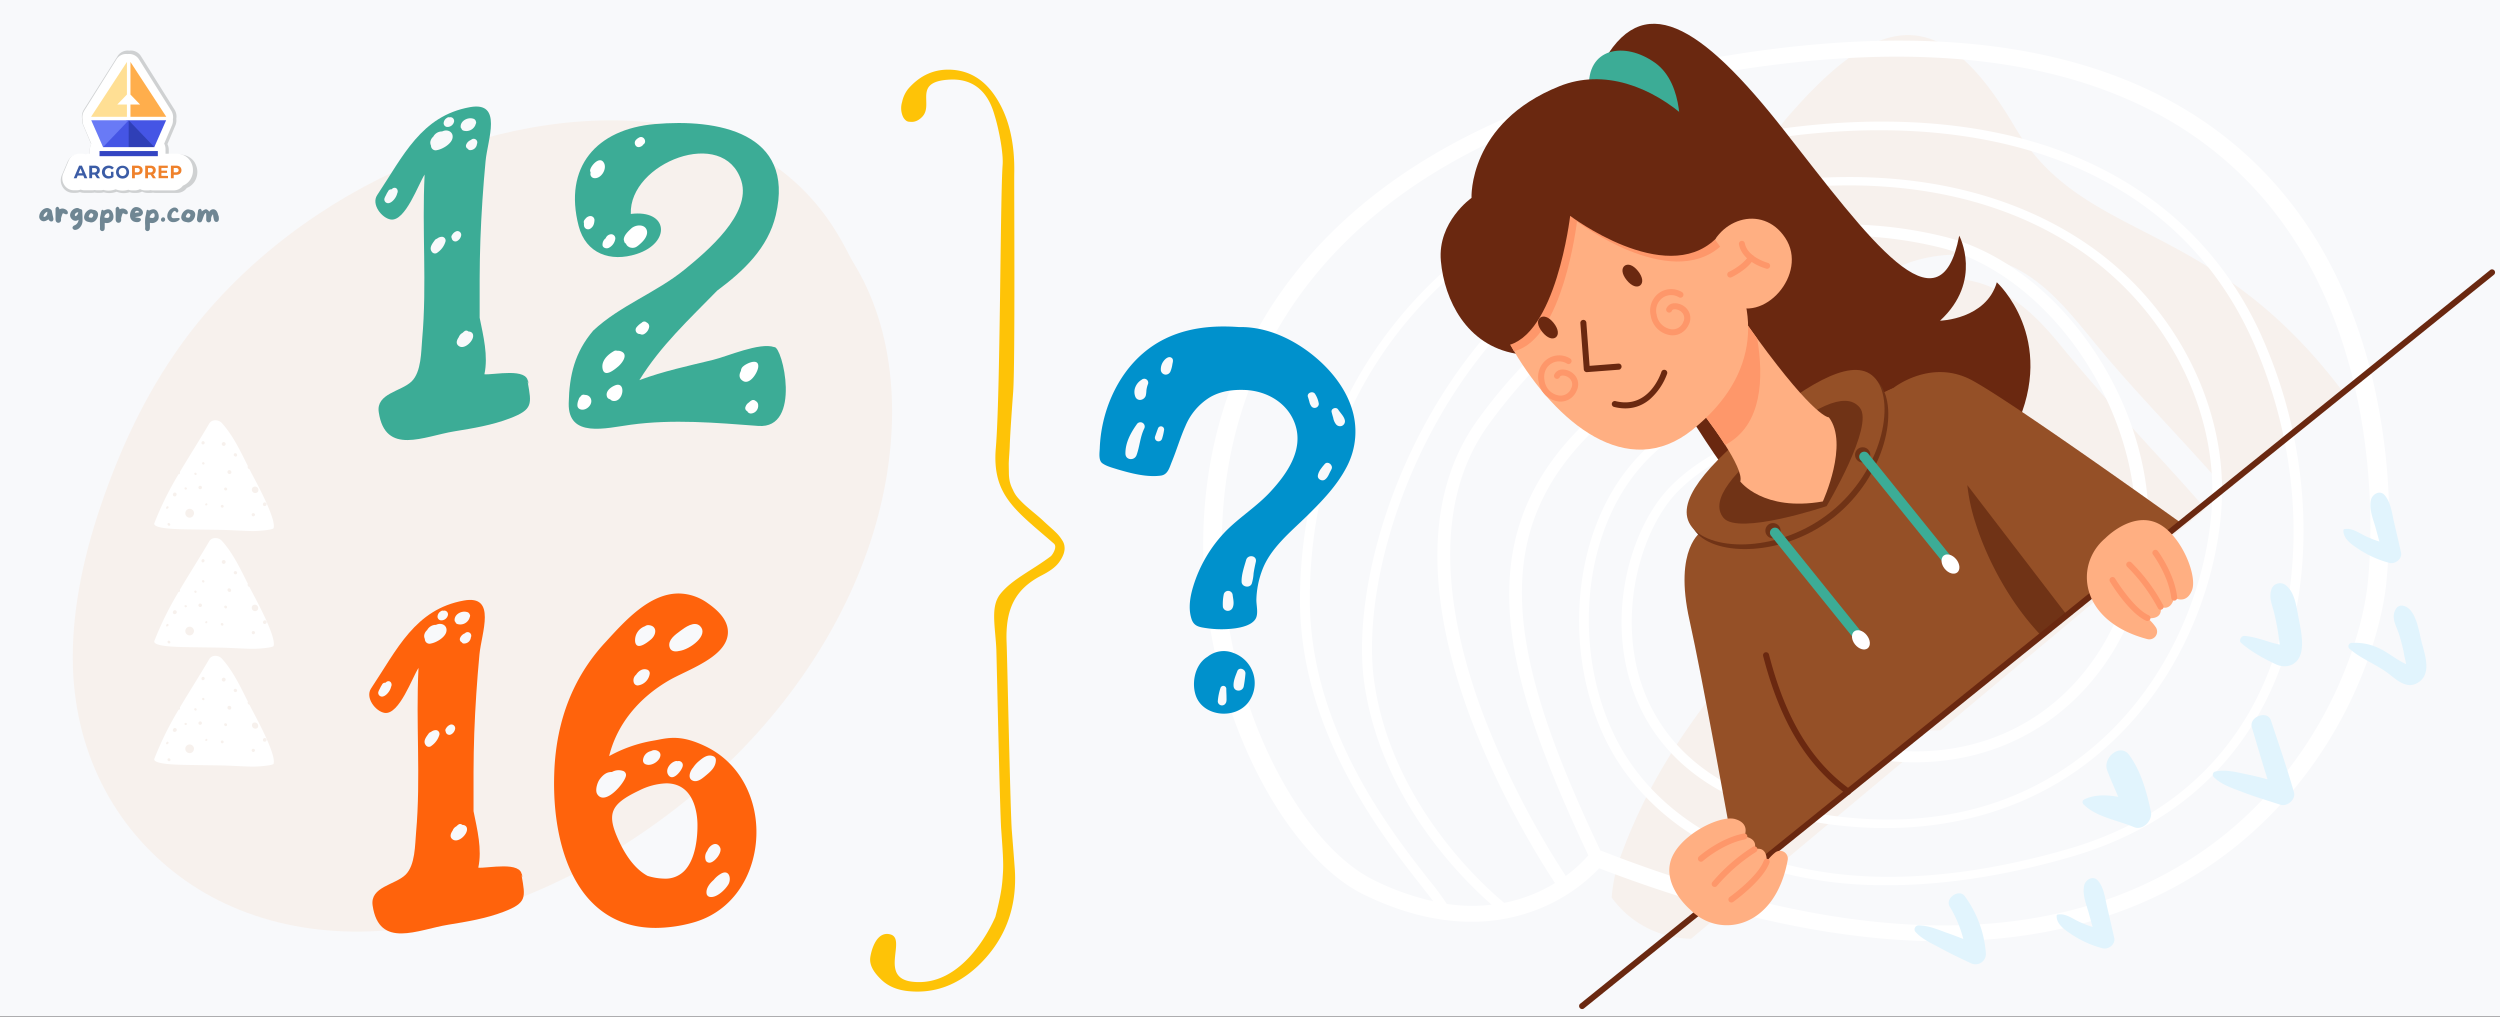 <svg xmlns="http://www.w3.org/2000/svg" viewBox="0 0 1106 450"><rect x="0" y="0" width="1106" height="450" fill="#333333" stroke="none"/><defs><style>.cls-1{fill:#f8f9fb;}.cls-2{fill:#6f8693;}.cls-3{fill:#cfd1d2;}.cls-4{fill:#fff;}.cls-5{fill:#3b5ca6;}.cls-6{fill:#ef812b;}.cls-7{fill:#4555e5;}.cls-10,.cls-11,.cls-12,.cls-7,.cls-9{fill-rule:evenodd;}.cls-8{fill:#3445c3;}.cls-9{fill:#ffae4c;}.cls-10{fill:#ffdf94;}.cls-11{fill:#697af6;}.cls-12{fill:#2f3fb7;}.cls-13{fill:#f7f1ed;}.cls-14{fill:#e1f4fd;}.cls-15{fill:#6a2810;}.cls-16{fill:#3cac96;}.cls-17{fill:#955027;}.cls-18{fill:#703316;}.cls-19{fill:#ffaf82;}.cls-20{fill:#fe976a;}.cls-21{fill:#fec307;}.cls-22{fill:#0091cc;}.cls-23{fill:#ff630c;}</style></defs><g id="Серый_фон"><rect class="cls-1" width="1106" height="449.75"/><path class="cls-2" d="M23.56,96.38c.18.82,0,1.33-.48,1.54a1.09,1.09,0,0,1-.53.06,1.14,1.14,0,0,1-.52-.23,2,2,0,0,1-.47-.51l-.14-.2a3.5,3.5,0,0,1-.38.26l-.33.17a3.54,3.54,0,0,1-.43.22,2.47,2.47,0,0,1-.36.11,2,2,0,0,1-1.87-.39,2,2,0,0,1-.68-1.8,3.89,3.89,0,0,1,1-2.28,3.53,3.53,0,0,1,2.1-1.26,1.91,1.91,0,0,1,1.09.1,4.74,4.74,0,0,1,1.09.65,1.59,1.59,0,0,1,.34.83q.11.45.27,1.35C23.41,95.61,23.5,96.07,23.56,96.38Zm-3.76-.47a1.61,1.61,0,0,0,.91-.87,2.22,2.22,0,0,0,.19-1.38,2.9,2.9,0,0,0-1.62,1.82.9.9,0,0,0,0,.25q0,.17.06.18A.53.53,0,0,0,19.8,95.91Z"/><path class="cls-2" d="M30,93.82a1.14,1.14,0,0,1,0,.42.7.7,0,0,1-.15.37.52.52,0,0,1-.32.17,1.29,1.29,0,0,1-.44,0,2.52,2.52,0,0,1-.76-.3.66.66,0,0,0-.46-.07.41.41,0,0,0-.27.31A13.94,13.94,0,0,0,27,96.6,1.44,1.44,0,0,0,27,97a3.2,3.2,0,0,1,0,.45,1.14,1.14,0,0,1-.36.78,1.13,1.13,0,0,1-.76.33,1.11,1.11,0,0,1-.79-.24,1.25,1.25,0,0,1-.45-.73,1.91,1.91,0,0,1-.07-.48c0-1.62,0-3.17,0-4.64a.88.88,0,0,1,.1-.47c.27-.33.48-.5.63-.52a.94.94,0,0,1,.71.39.88.88,0,0,1,.12.19l.11.29a1.73,1.73,0,0,1,.08.26,2.52,2.52,0,0,1,2.48-.05A2,2,0,0,1,30,93.82Z"/><path class="cls-2" d="M36.39,93.42c.11,2,.15,3.44.12,4.4a4.36,4.36,0,0,1-1.14,2.79,2.91,2.91,0,0,1-1.93,1.08,1.18,1.18,0,0,1-1.23-.51.79.79,0,0,1,0-.87,1.39,1.39,0,0,1,.84-.64,2.93,2.93,0,0,0,1.7-2.43.7.7,0,0,0-.16.06A2.09,2.09,0,0,1,32,97.14a2.5,2.5,0,0,1-.88-1.23,2.38,2.38,0,0,1,0-1.47,3.41,3.41,0,0,1,2.5-2.35,1.79,1.79,0,0,1,1.53.25,1,1,0,0,0,.37.15,1.38,1.38,0,0,1,.68.29A.92.92,0,0,1,36.39,93.42Zm-2.77,2.14a2.26,2.26,0,0,0,1-1.61,1.2,1.2,0,0,0-1,.31,1.05,1.05,0,0,0-.51.91.51.51,0,0,0,.2.37A.27.27,0,0,0,33.62,95.56Z"/><path class="cls-2" d="M41.59,92.87a2.07,2.07,0,0,1,1.39.79,2,2,0,0,1,.38,1.54,4,4,0,0,1-1.16,2.4,2.75,2.75,0,0,1-2,.8l-.51-.11-.6-.12a5.07,5.07,0,0,1-.5-.14,2,2,0,0,1-1.12-.87,2.17,2.17,0,0,1-.24-1.4,3.92,3.92,0,0,1,2-2.86,1.87,1.87,0,0,1,1.5-.2A7,7,0,0,0,41.59,92.87Zm-.38,2.51a.58.58,0,0,0-.23-.74,2.71,2.71,0,0,0-.57-.33.39.39,0,0,0-.33.06,2.23,2.23,0,0,0-.41.5l-.13.2q-.37.66-.24.93t.9.3a.92.92,0,0,0,.34,0,.77.77,0,0,0,.27-.16.89.89,0,0,0,.21-.28A3.39,3.39,0,0,0,41.21,95.38Z"/><path class="cls-2" d="M49.77,94a4.19,4.19,0,0,1,.39,2.42A2.5,2.5,0,0,1,49,98.16a3,3,0,0,1-2.19.48l-.13,0-.17,0-.18,0v2.06a3.45,3.45,0,0,1-.1.82,1,1,0,0,1-.42.55,1,1,0,0,1-1.26-.11,1.12,1.12,0,0,1-.34-.61.34.34,0,0,1,0-.09,14.44,14.44,0,0,0,0-2q0-.86,0-2a8.55,8.55,0,0,1,.28-2c0-.15.07-.31.1-.5s.06-.34.09-.49,0-.31.07-.5.07-.35.1-.5.18-.4.35-.44a.56.56,0,0,1,.55.21l.12.12.39-.16.46-.19a1.9,1.9,0,0,1,.39-.11,2.2,2.2,0,0,1,1.57.07A2.42,2.42,0,0,1,49.77,94ZM47,96.39a1.28,1.28,0,0,0,1.19-.31,1.75,1.75,0,0,0,.1-1.34c-.08-.38-.32-.51-.72-.4a1.85,1.85,0,0,0-1.13,1c-.23.41-.31.69-.24.82S46.54,96.37,47,96.39Z"/><path class="cls-2" d="M56.53,93.82a1.14,1.14,0,0,1,0,.42.63.63,0,0,1-.15.37.52.52,0,0,1-.31.17,1.38,1.38,0,0,1-.45,0,2.63,2.63,0,0,1-.76-.3.66.66,0,0,0-.46-.07.41.41,0,0,0-.27.31,12.55,12.55,0,0,0-.53,1.84,1.11,1.11,0,0,0,0,.44,3.2,3.2,0,0,1,0,.45,1.16,1.16,0,0,1-1.11,1.11,1.12,1.12,0,0,1-.8-.24,1.31,1.31,0,0,1-.45-.73,1.91,1.91,0,0,1-.07-.48c0-1.62,0-3.17,0-4.64a.78.78,0,0,1,.11-.47c.26-.33.47-.5.62-.52a.92.92,0,0,1,.71.39.62.62,0,0,1,.12.19,3,3,0,0,1,.11.29l.09.26a2.5,2.5,0,0,1,2.47-.05A2,2,0,0,1,56.53,93.82Z"/><path class="cls-2" d="M62.65,92.69a2,2,0,0,1,.5.82,1.62,1.62,0,0,1,.05.84,1.51,1.51,0,0,1-.39.75,1.9,1.9,0,0,1-.8.51,6.11,6.11,0,0,1-.68.18c-.25,0-.53.1-.86.14l-.76.13.69.19.6.09a6.46,6.46,0,0,1,.75.14.8.8,0,0,1,.57.53.74.74,0,0,1-.25.72,1.51,1.51,0,0,1-1,.52,3.87,3.87,0,0,1-1.58-.14,2.63,2.63,0,0,1-1.15-.68,2.72,2.72,0,0,1-.66-1.08A3.35,3.35,0,0,1,57.54,95a4.73,4.73,0,0,1,.7-2.21,2.55,2.55,0,0,1,1.12-1,2.37,2.37,0,0,1,1.45-.14A3.21,3.21,0,0,1,62.65,92.69Zm-1.14,1.25.14-.07a1.37,1.37,0,0,0-.62-.5.94.94,0,0,0-1.36.76Z"/><path class="cls-2" d="M69.8,94a4.19,4.19,0,0,1,.39,2.42A2.45,2.45,0,0,1,69,98.16a3,3,0,0,1-2.19.48l-.14,0-.16,0-.19,0v2.06a3.45,3.45,0,0,1-.1.82,1,1,0,0,1-.42.55,1.06,1.06,0,0,1-.65.17,1.11,1.11,0,0,1-.61-.28,1.19,1.19,0,0,1-.34-.61s0-.07,0-.09a16.44,16.44,0,0,0,0-2,17.84,17.84,0,0,1,0-2,8.55,8.55,0,0,1,.28-2c0-.15.07-.31.1-.5s.07-.34.09-.49,0-.31.08-.5.06-.35.09-.5.18-.4.36-.44a.55.55,0,0,1,.54.21l.12.12a3.63,3.63,0,0,0,.39-.16l.46-.19a2,2,0,0,1,.4-.11,2.17,2.17,0,0,1,1.56.07A2.37,2.37,0,0,1,69.8,94Zm-2.75,2.4a1.26,1.26,0,0,0,1.18-.31,1.7,1.7,0,0,0,.1-1.34c-.08-.38-.31-.51-.71-.4a1.83,1.83,0,0,0-1.13,1c-.24.41-.32.69-.25.82S66.58,96.37,67.05,96.39Z"/><path class="cls-2" d="M72.22,96.15a.83.83,0,0,1,.42.13.77.77,0,0,1,.3.32,1,1,0,0,1,.11.46,1,1,0,0,1-.26.73.87.87,0,0,1-.66.32.85.85,0,0,1-.65-.26.9.9,0,0,1-.27-.66,1,1,0,0,1,.31-.72A.93.93,0,0,1,72.22,96.15Z"/><path class="cls-2" d="M77.39,96.51h0l1.55-.07.21,0a1,1,0,0,1,.21.11.23.23,0,0,1,.1.13.58.58,0,0,1,0,.34.5.5,0,0,1-.16.27,3.83,3.83,0,0,1-3.25.94,2.39,2.39,0,0,1-1.42-.86A2.5,2.5,0,0,1,74,95.82a4.18,4.18,0,0,1,.62-2.31A3.76,3.76,0,0,1,76.39,92a1.83,1.83,0,0,1,1.78.07,1.69,1.69,0,0,1,.63.74,1,1,0,0,1,0,.87.6.6,0,0,1-.13.22.35.35,0,0,1-.15.07l-.12,0a.33.33,0,0,1-.48-.15,4.24,4.24,0,0,0-.34-.39.4.4,0,0,0-.31-.11.81.81,0,0,0-.43.21,2.62,2.62,0,0,0-1,2.13.85.85,0,0,0,.19.58.86.86,0,0,0,.56.28h.74Z"/><path class="cls-2" d="M84.57,92.87a2.07,2.07,0,0,1,1.39.79,2,2,0,0,1,.38,1.54,4,4,0,0,1-1.16,2.4,2.77,2.77,0,0,1-2,.8l-.51-.11-.61-.12-.5-.14a2,2,0,0,1-1.35-2.27,3.91,3.91,0,0,1,2-2.86,1.9,1.9,0,0,1,1.51-.2A7,7,0,0,0,84.57,92.87Zm-.38,2.51a.58.58,0,0,0-.23-.74,2.71,2.71,0,0,0-.57-.33.38.38,0,0,0-.33.06,2,2,0,0,0-.41.5,2.12,2.12,0,0,0-.13.2c-.26.44-.33.75-.24.93s.4.28.9.3a.92.92,0,0,0,.34,0,.66.66,0,0,0,.26-.16.78.78,0,0,0,.22-.28C84.06,95.71,84.12,95.56,84.19,95.38Z"/><path class="cls-2" d="M96.8,96.1a4.65,4.65,0,0,1,0,1.05,1.87,1.87,0,0,1-.15.49,1,1,0,0,1-.3.36,1,1,0,0,1-.39.18,1.15,1.15,0,0,1-.72-.1,1,1,0,0,1-.46-.5c0-.14-.1-.3-.15-.46a4,4,0,0,1-.1-.42c0-.11-.06-.28-.11-.5s-.07-.38-.08-.46,0-.32-.09-.85l-.12,0a3.3,3.3,0,0,0-.74,1.69,2,2,0,0,1,0,.23c0,.1,0,.19,0,.28a1.64,1.64,0,0,1,0,.23,1.25,1.25,0,0,1-.37.78,1,1,0,0,1-.75.27,1,1,0,0,1-.73-.33,1.22,1.22,0,0,1-.31-.82c0-.18,0-.42,0-.75s0-.56,0-.71,0-.58-.06-1.52l-.1,0-.1,0-.11.12a.69.69,0,0,1-.11.13l-.11.13-.11.14-.1.13-.07.14c-.09.21-.35.87-.76,2,0,0,0,.14-.09.28s-.08.23-.11.3a1.09,1.09,0,0,1-1.13.77,1.13,1.13,0,0,1-.63-.23,1.21,1.21,0,0,1-.4-.6,1.82,1.82,0,0,1-.11-.6c.14-1.21.31-2.44.49-3.68a.84.84,0,0,1,.26-.56,1,1,0,0,1,.7-.31c.18,0,.38.19.59.51a.52.52,0,0,1,.06.15.83.83,0,0,1,0,.15l0,.17,0,.16c.33-.23.59-.41.8-.54a4.3,4.3,0,0,1,.61-.3,1.26,1.26,0,0,1,.51-.11,1,1,0,0,1,.44.13,2.16,2.16,0,0,1,.47.34c.15.14.33.34.55.59,0,0,.06-.09.1-.15a1.4,1.4,0,0,1,.12-.18.69.69,0,0,1,.11-.13,1.91,1.91,0,0,1,1.57-.61,1.93,1.93,0,0,1,1.41,1,3.57,3.57,0,0,1,.41.88,5.2,5.2,0,0,1,.21.82C96.71,95.33,96.75,95.65,96.8,96.1Z"/><path class="cls-3" d="M86.16,71.9A7.42,7.42,0,0,0,83,69.14a8.1,8.1,0,0,0-3.49-.75H77.11a5.55,5.55,0,0,0-.72,0,5.68,5.68,0,0,0-.72,0h-1V66.33a5.74,5.74,0,0,0-.6-2.56l3.59-8.45A5.76,5.76,0,0,0,78,52.55a5.75,5.75,0,0,0-.77-4L62.38,24.87a5.26,5.26,0,0,0-5.21-2.46A5.26,5.26,0,0,0,52,24.87L37.1,48.51a5.65,5.65,0,0,0-.78,4,5.76,5.76,0,0,0,.42,2.77l3.59,8.45a5.74,5.74,0,0,0-.6,2.56v2.06H39.4a5.1,5.1,0,0,0-1.7.29A5,5,0,0,0,36,68.39H34.73a5.35,5.35,0,0,0-4.88,3.28l-2.5,5.83a5.71,5.71,0,0,0,.4,5.28,5.28,5.28,0,0,0,4.48,2.53h1.33a5.22,5.22,0,0,0,1.8-.33,5.18,5.18,0,0,0,1.8.33h1.36l.44,0,.44,0h1.3a5.31,5.31,0,0,0,1.14-.13,5.46,5.46,0,0,0,1.14.13h1.4a5.21,5.21,0,0,0,1.53-.24,8.7,8.7,0,0,0,2.4.34A9,9,0,0,0,51.08,85c.17,0,.34-.12.51-.18a8.57,8.57,0,0,0,5.82.21,5.06,5.06,0,0,0,1.74.31h1.3a5.26,5.26,0,0,0,2.4-.59,5.22,5.22,0,0,0,2.39.59h1.3a5.38,5.38,0,0,0,1.14-.13,5.38,5.38,0,0,0,1.14.13h1.39c.2,0,.4,0,.6,0s.41,0,.62,0h4.35a4.89,4.89,0,0,0,.66,0,4.91,4.91,0,0,0,.67,0h1.3a5.28,5.28,0,0,0,4.25-2.19L83,83a7.26,7.26,0,0,0,3.15-2.78,8,8,0,0,0,0-8.28"/><path class="cls-4" d="M84.27,71.34a7.11,7.11,0,0,0-3-2.65A7.78,7.78,0,0,0,77.93,68H75.61a5.09,5.09,0,0,0-.69,0,5.34,5.34,0,0,0-.69,0h-1V66a5.32,5.32,0,0,0-.59-2.46l3.44-8.1a5.4,5.4,0,0,0,.41-2.65,5.46,5.46,0,0,0-.74-3.86L61.5,26.29a5.06,5.06,0,0,0-5-2.36,5,5,0,0,0-5,2.36L37.28,48.94a5.47,5.47,0,0,0-.75,3.86,5.52,5.52,0,0,0,.41,2.65l3.44,8.1A5.44,5.44,0,0,0,39.8,66v2h-.31a4.9,4.9,0,0,0-1.63.28A4.88,4.88,0,0,0,36.24,68H35a5.11,5.11,0,0,0-4.67,3.15L28,76.7a5.46,5.46,0,0,0,.38,5.06,5.05,5.05,0,0,0,4.29,2.42h1.27a5,5,0,0,0,1.73-.31,5,5,0,0,0,1.72.31h1.31l.41,0,.43,0h1.24a4.94,4.94,0,0,0,1.1-.12,4.92,4.92,0,0,0,1.09.12h1.33A4.87,4.87,0,0,0,45.73,84a8.23,8.23,0,0,0,2.29.32,8.83,8.83,0,0,0,2.65-.41l.5-.18a8.06,8.06,0,0,0,3.06.59,8.38,8.38,0,0,0,2.51-.38,5.09,5.09,0,0,0,1.67.29h1.24a4.89,4.89,0,0,0,2.29-.57,5,5,0,0,0,2.3.57h1.24a5,5,0,0,0,1.1-.12,4.83,4.83,0,0,0,1.08.12H69a5.65,5.65,0,0,0,.58,0,5.65,5.65,0,0,0,.59,0h4.16c.22,0,.43,0,.64,0s.42,0,.64,0h1.24a5.05,5.05,0,0,0,4.07-2.1,3.49,3.49,0,0,0,.34-.15,7,7,0,0,0,3-2.66,7.49,7.49,0,0,0,1.1-4,7.4,7.4,0,0,0-1.11-4"/><path class="cls-5" d="M55.09,77.64a1.61,1.61,0,0,0,.6-.64,2.05,2.05,0,0,0,0-1.85,1.52,1.52,0,0,0-.6-.63,1.56,1.56,0,0,0-.86-.23,1.58,1.58,0,0,0-.86.23,1.52,1.52,0,0,0-.6.63,2.05,2.05,0,0,0,0,1.85,1.61,1.61,0,0,0,.6.64,1.67,1.67,0,0,0,.86.22,1.64,1.64,0,0,0,.86-.22m-2.37,1a2.74,2.74,0,0,1-1-1,3,3,0,0,1-.38-1.48,2.91,2.91,0,0,1,.38-1.48,2.69,2.69,0,0,1,1-1,3.27,3.27,0,0,1,3,0,2.83,2.83,0,0,1,1,1,2.91,2.91,0,0,1,.38,1.48,3,3,0,0,1-.38,1.48,2.88,2.88,0,0,1-1,1,3.27,3.27,0,0,1-3,0M49.05,76h1.14v2.26a3.14,3.14,0,0,1-1,.53A3.9,3.9,0,0,1,48,79a3,3,0,0,1-1.51-.37,2.8,2.8,0,0,1-1-1,3.09,3.09,0,0,1,0-3,2.76,2.76,0,0,1,1.06-1,3.35,3.35,0,0,1,2.8-.12,2.47,2.47,0,0,1,1,.71l-.8.77a1.9,1.9,0,0,0-2.3-.41,1.51,1.51,0,0,0-.62.63,1.9,1.9,0,0,0-.23.94,1.87,1.87,0,0,0,.23.92,1.63,1.63,0,0,0,.61.64,1.83,1.83,0,0,0,.91.22,1.93,1.93,0,0,0,1-.24Zm-6.45-1.4a1.25,1.25,0,0,0-.85-.25h-1v1.94h1A1.25,1.25,0,0,0,42.6,76a1,1,0,0,0,0-1.44m.32,4.28-1-1.56H40.74v1.56H39.49V73.28h2.33a3,3,0,0,1,1.24.25,1.92,1.92,0,0,1,.81.7,2,2,0,0,1,.28,1.08,2,2,0,0,1-.28,1.07,1.92,1.92,0,0,1-.82.69l1.2,1.8Zm-6.45-2.18-.85-2.14-.85,2.14Zm.39,1H34.37l-.48,1.2H32.62L35,73.28h1.23l2.41,5.59H37.34Z"/><path class="cls-6" d="M78.72,76a.88.88,0,0,0,.29-.71.92.92,0,0,0-.29-.72,1.28,1.28,0,0,0-.86-.25h-1v1.93h1a1.28,1.28,0,0,0,.86-.25m.45-2.49a1.92,1.92,0,0,1,.81.7,2,2,0,0,1,.29,1.08A2,2,0,0,1,80,76.38a1.79,1.79,0,0,1-.81.7,2.8,2.8,0,0,1-1.24.25H76.85v1.54H75.61V73.28h2.32a3,3,0,0,1,1.24.25m-4.84,4.3v1H70.17V73.28h4.06v1H71.4v1.21h2.5v1H71.4v1.29Zm-7-3.24a1.27,1.27,0,0,0-.85-.25h-1v1.94h1a1.27,1.27,0,0,0,.85-.25,1,1,0,0,0,0-1.44m.31,4.28-1-1.56H65.48v1.56H64.24V73.28h2.33a3,3,0,0,1,1.24.25,1.92,1.92,0,0,1,.81.7,2,2,0,0,1,.28,1.08,2,2,0,0,1-.29,1.07,1.81,1.81,0,0,1-.82.69L69,78.87ZM61.52,76a.88.88,0,0,0,.29-.71.92.92,0,0,0-.29-.72,1.27,1.27,0,0,0-.85-.25h-1v1.93h1a1.27,1.27,0,0,0,.85-.25M62,73.53a1.92,1.92,0,0,1,.81.7,2.09,2.09,0,0,1,.28,1.08,2.05,2.05,0,0,1-.28,1.07,1.79,1.79,0,0,1-.81.7,2.86,2.86,0,0,1-1.24.25H59.65v1.54H58.41V73.28h2.33a3,3,0,0,1,1.24.25"/><path class="cls-7" d="M45.6,65.08H56.93c2.44-1.4,9.76-.7,11.33,0l5.23-11.86H56.93C53.09,53.22,44.55,62.46,45.6,65.08Z"/><rect class="cls-8" x="44.03" y="66.82" width="25.8" height="2.27"/><polygon class="cls-9" points="73.56 51.66 57.71 51.66 57.71 46.25 61.98 46.25 57.71 41.83 57.71 27.41 73.56 51.66"/><polygon class="cls-10" points="56.15 41.83 51.87 46.25 56.15 46.25 56.15 51.66 40.3 51.66 56.15 27.41 56.15 41.83"/><polygon class="cls-11" points="45.6 65.08 56.93 53.22 40.37 53.22 45.6 65.08"/><polygon class="cls-12" points="56.93 53.22 56.93 65.08 68.26 65.08 56.93 53.22"/></g><g id="Слой_1" data-name="Слой 1"><path class="cls-13" d="M928.17,153.45c-14.88-17.95-29.23-38-56.46-40.54-21.73-2.06-51.68,7.59-54,34.39-3.14,36.66,44.29,45.34,52,76,3.63,14.37-10.33,26-21.76,36-12.3,10.8-26.21,21.66-35.66,34.92-8.19,11.49-9.8,23.58.1,30.78,8.79,6.39,20.74,8.44,33.34,8.7l-97.61,81.62a50.63,50.63,0,0,1-6.57-.61A43.86,43.86,0,0,1,713,397.07a68,68,0,0,1,4.42-19.45c32.15-87.1,102.63-115.93,90-169.86S750.26,98.53,791.09,51.48,859,1.19,891.21,55.93c31,52.61,86.54,39,145.76,118l-51.7,43.23C966.61,195.56,946.27,175.29,928.17,153.45Z"/><path class="cls-13" d="M881.23,232.18c2.86-13.3-4-24.24-11.49-32.77-9.77-11.15-22-20-31.47-31.46-9.85-11.91-16.23-35.19,10-42.6,28.88-8.16,48.35,9.19,62.56,26.52,14.9,18.18,30.71,35.48,46.59,52.82,6.16,6.74,12.29,13.52,18.26,20.43l-28.34,23.7a22,22,0,0,0-15.72-4.23c-11.11,1.19-19.51,8.49-26.43,17.58-4.07,5.34-7.49,11.6-12.57,16.24-5.83,5.33-13.73,7.36-20.69,9.62-7.3,2.37-6.86,13,.46,10.64,11.54-3.74,22.42-7.42,31-17.23,7.58-8.67,15.28-26.83,28.62-26.11a12.57,12.57,0,0,1,5.54,1.67l-79,66.05c-13.42.51-26.25-.54-36.13-6.14-20.33-11.54,25.29-44,36.31-53.88C868.61,254.18,878.56,244.57,881.23,232.18Z"/><path class="cls-4" d="M1055.63,258.68a277.91,277.91,0,0,0-6-91c-11-45.9-33.07-82-65.64-107.43C948.91,32.88,902,18.66,844.59,18c-24.73-.3-51.78,1.92-80.4,6.6C699,35.25,646.24,56.12,607.47,86.63,574,113,551.3,146,540.08,184.86c-26.42,91.39,19.36,189.37,63.12,210.83,16,7.84,31.69,11.91,46.65,12.09a79.45,79.45,0,0,0,32.52-6.32,75.6,75.6,0,0,0,25.12-17.33C761.78,405,811.64,415.86,855.68,416.4h1.89c39.21.21,74.19-7.77,104-23.73C1027.84,357.15,1051.87,291.73,1055.63,258.68ZM650.75,400.76h0a78.61,78.61,0,0,1-10.7-.88,123.42,123.42,0,0,0-7.82-10.56c-17.22-22-53.05-67.68-52.77-124.95C579.93,165.72,645,92,753.41,67.06c28.57-6.56,56-9.73,81.48-9.42,78.11.94,135.58,34.13,161.85,93.46,24.8,56,23.82,121-2.51,165.38-17.12,28.88-43.67,48.72-78.92,59-29.36,8.54-57,12.72-82.24,12.42-56.34-.68-101-24.5-119.39-63.7-16.37-34.85-13.91-79.9,6-109.54,12.5-18.62,31.25-30.57,54.24-34.57a127.83,127.83,0,0,1,23.32-2c23.67.29,42.95,8.38,54.3,22.77,10.94,13.87,13,31.92,5.08,43.9s-19.69,18.94-32.87,19.33h-1.53c-12-.15-23.44-5.88-29.72-14.73,1.28.06,2.79.11,4.48.13,11.25.14,31.59-1.09,41.39-10.83,5.64-5.61,7-13.11,4-22.28-4.78-14.63-17-23.95-34.36-26.25a63.45,63.45,0,0,0-7.64-.54c-21.53-.26-44.83,9.36-60.81,25.1-17.69,17.42-29.07,55.74-17.48,89.71,7.86,23.07,29.22,52.23,86.29,60.13a187.88,187.88,0,0,0,23.63,1.8c32.91.4,63.23-8.61,87.69-26.07,43.23-30.85,61-80.42,63.15-116.52,2.48-40.91-17.52-83.21-52.19-110.41C910.72,97.73,875.56,79,821,78.33a275.71,275.71,0,0,0-35.89,2c-49,5.85-90.63,27.16-123.61,63.33-45.41,49.81-63.72,119.06-57.9,158.94,7.41,50.78,43.1,86.11,56.28,97.62A73.1,73.1,0,0,1,650.75,400.76Zm37.18-10.1a68,68,0,0,1-8.63,4.48,68.84,68.84,0,0,1-13.84,4.28C655.31,391,615.73,355.07,608,301.78c-5.7-39.1,12.3-107,56.9-156,32.16-35.27,72.68-56,120.45-61.75a270.33,270.33,0,0,1,35.2-2c53.3.64,87.61,18.91,107,34.13,33.85,26.54,53.37,67.8,51,107.69-2.13,35.23-19.38,83.56-61.38,113.54-23.93,17.08-52.19,25.55-84,25.17a192.54,192.54,0,0,1-23.66-1.82c-55.07-7.62-75.64-35.64-83.2-57.8-11-32.27,0-69.77,16.45-86,15.06-14.83,36.95-23.89,57.13-23.65a60.19,60.19,0,0,1,7.08.5c15.79,2.08,26.87,10.56,31.22,23.86,2.58,7.87,1.59,14.13-2.93,18.63-8.38,8.33-27.05,9.44-37.68,9.34,21-10.66,23.15-20.45,22.34-25.64-1.42-9.1-12.73-14.87-22.38-15-9.31-.12-20,4.26-28.5,11.7-10,8.72-21.74,25.51-20.87,56,.77,26.68,33.71,54,75,62.17a123.4,123.4,0,0,0,22.47,2.39c31.62.38,59.91-12.32,79.65-35.77,25.15-29.9,31.92-70.24,18.54-110.7-14.07-42.56-47.6-77.14-83.43-86a186,186,0,0,0-42.6-5.48,189.47,189.47,0,0,0-65.31,10.82c-38.65,13.58-72.76,39.68-98.66,75.48C624.88,225.51,636.32,280,651,318.74,664.13,353.34,682.13,381.88,687.93,390.66Zm88.43-146.34c-3.67,2-5.39,6.13-5.14,12.16.42,9.93,10.8,21.46,24.66,27.41a55.35,55.35,0,0,0,21.25,4.5,61.31,61.31,0,0,0,28.65-6.92c35.52-18,50.86-44,44.37-75.17-3.69-17.81-28.82-48.24-66.37-59.07a100,100,0,0,0-26.38-3.89c-22.31-.27-44.73,6.75-66.64,20.87-41,26.38-60.94,55.73-62.91,92.37-1.65,30.68,8.48,66.12,34.83,121.81a59.87,59.87,0,0,1-10,9.12,384.17,384.17,0,0,1-36.23-70.69c-14.31-37.74-25.56-90.73,2.08-128.93,53.36-73.76,122.36-84,158.74-83.59a179.3,179.3,0,0,1,41,5.2c34.25,8.51,66.4,41.91,80,83.1,12.9,39,6.49,77.75-17.56,106.33-18.47,21.95-45,33.84-74.63,33.48a117.69,117.69,0,0,1-21.23-2.26c-38.51-7.63-70.4-33.65-71.11-58-.82-28.64,9.9-44.14,19-52.1,8.65-7.55,18.08-10.16,24-10.08,7.57.09,16.37,4.61,17.4,11.21,1.16,7.38-7.85,15.64-25.38,23.29A19.8,19.8,0,0,0,782,243,11.09,11.09,0,0,0,776.36,244.32Zm80.3,165.07c-43.6-.53-93.47-11.62-148.21-33-.13,0-.28,0-.42-.08C661.9,278.94,653.54,219.76,733.85,168c20.77-13.39,41.95-20,63-19.79a93.2,93.2,0,0,1,24.71,3.65c35.26,10.16,59.66,39.4,63.06,55.72,6.08,29.3-7.81,52.75-41.29,69.7a54.48,54.48,0,0,1-25.4,6.17,50.39,50.39,0,0,1-19.09-4c-14-6-21.61-16.44-21.91-23.65-.17-3.93.61-6.58,2.2-7.47a4.44,4.44,0,0,1,2.24-.46,14.85,14.85,0,0,1,5.65,1.46,3,3,0,0,0,.45.11c6.6,11,19.82,18.24,34.26,18.41.58,0,1.17,0,1.77,0,14.89-.42,28-8.05,36.89-21.47,8.77-13.22,6.66-32.89-5.12-47.84-12.08-15.32-32.49-23.92-57.48-24.22a133.19,133.19,0,0,0-24.29,2.06c-24.4,4.24-44.29,16.9-57.52,36.62-20.56,30.63-23.17,77-6.33,112.88,13,27.59,38.58,48.36,72.16,58.47a182.1,182.1,0,0,0,50.31,7.26c26.13.31,54.47-3.92,84.25-12.59,36.52-10.63,64-31.18,81.75-61.09,26.89-45.38,28-111.51,2.76-168.47-17.66-39.89-49.54-68.86-92.2-83.8-21.55-7.54-46-11.53-72.58-11.85-26.16-.32-54.21,2.91-83.37,9.61-56.87,13-103.25,39.93-134.13,77.72-28.22,34.53-43.25,77.27-43.48,123.58-.28,58.37,36,104.67,53.52,127,1.81,2.31,3.84,4.89,5.43,7a115.73,115.73,0,0,1-26.24-9.35c-21.1-10.35-42.12-39.5-54.86-76.08-14.69-42.17-16.41-87.42-4.84-127.4C564.54,129,615.52,56,764.94,31.57c28-4.59,54.51-6.77,78.67-6.47,55.54.67,100.8,14.34,134.51,40.62,81.43,63.49,70.77,179.9,69.29,193-3.59,31.63-26.53,94.18-89.72,128.05C928.78,402.23,894.78,409.85,856.66,409.39Z"/><path class="cls-14" d="M930.13,419.52c2.68.73,5.86-1.79,5.19-4.67l-3.15-13.7c-.93-4-1.39-8.49-4.1-11.6-2.07-2.37-5.5-.46-6.06,2.3-.82,4.06,1,8.31,2.08,12.12l1.68,6.14a50,50,0,0,1-6.43-2.55c-2.73-1.33-5.82-3.64-9.09-2.94a.51.51,0,0,0-.38.44c-.22,3.82,3.77,6.42,6.54,8.27A45.87,45.87,0,0,0,930.13,419.52Z"/><path class="cls-14" d="M1008.77,356c3,1,7-2.22,6.08-5.48-3.08-10.75-6.7-21.28-10.22-31.87-1.53-4.6-9.8-1.56-8.4,3.13,2.28,7.69,4.52,15.38,6.94,23-2.87-.78-5.76-1.51-8.68-2.11-4.62-.93-9.62-2.4-14.43-1.33a1.42,1.42,0,0,0-.82,2.27c3.2,3.46,8.22,5,12.58,6.69C997.34,352.46,1003.11,354.12,1008.77,356Z"/><path class="cls-14" d="M1070.48,301.46c5.22-4,2.17-12.23.94-17s-2.53-15.46-8.37-16.48a2.8,2.8,0,0,0-2.93,1.14c-2.67,4,0,7.6,1.26,11.59.77,2.53,1.45,5.1,2,7.69a33.44,33.44,0,0,0,.81,3.91l.27,1.48c-4.17-1.81-7.8-5.1-12-7a24,24,0,0,0-12.34-2.34,1.5,1.5,0,0,0-.86,2.4c5.07,4.59,12,7,17.47,11.19C1060.57,301,1065.25,305.52,1070.48,301.46Z"/><path class="cls-14" d="M871.91,426.12a4.59,4.59,0,0,0,6.62-4.64,48.81,48.81,0,0,0-9.31-25c-2.48-3.5-8.91.93-6.65,4.62a52.93,52.93,0,0,1,6,14.31c-2.24-.89-4.5-1.75-6.79-2.56-4.23-1.48-8.33-3.4-13-3.46a1.77,1.77,0,0,0-1.43,2.82c3,3.34,7.19,5.11,11.11,7.25C862.92,421.88,867.37,424,871.91,426.12Z"/><path class="cls-14" d="M951.58,359.16c-1.84-8.74-4.39-18-9.63-25.15-4-5.46-11.8,1.21-9.74,6.77,1.49,4,3.27,7.84,4.9,11.74-5.18-.91-10.5-1.08-15.06,1.16a1.33,1.33,0,0,0-.45,2c5.41,5.72,15.3,7.19,22.47,10.23C948,367.58,952.38,362.94,951.58,359.16Z"/><path class="cls-14" d="M1017.48,290.24c2-4.71.34-12-.54-16.65-1-5.07-1.71-12.23-6.32-15.09a4.05,4.05,0,0,0-5.76,2.23c-1.17,3.78.28,6.66,1.19,10.23a113.25,113.25,0,0,1,2.28,12.48c.09.58.16,1.16.22,1.74-1.35-.35-2.82-.68-3.14-.77-4.08-1.21-8.1-2.69-12.4-3.09-1.49-.14-2.7,2.08-1.56,3.09,4.34,3.82,10.25,7.11,15.56,9.54C1010.9,295.73,1015.59,294.67,1017.48,290.24Z"/><path class="cls-14" d="M1057,249c2.68.73,5.86-1.79,5.2-4.67q-1.57-6.86-3.16-13.7c-.92-4-1.39-8.5-4.1-11.6-2.06-2.37-5.5-.46-6.06,2.3-.82,4.06,1,8.31,2.08,12.12l1.68,6.14a49.88,49.88,0,0,1-6.42-2.55c-2.73-1.33-5.83-3.64-9.1-2.94a.51.51,0,0,0-.38.44c-.21,3.82,3.78,6.42,6.54,8.27A46.1,46.1,0,0,0,1057,249Z"/><path class="cls-15" d="M708.26,29.31c18.06-34.79,43.92-19,81.2,28.59s68.75,91.37,77.3,46.35c0,0,10.65,20-8.49,37.63,0,0,20.34-.54,25.13-17,0,0,27,24.69,8.23,64.46s-73.81,69.89-108,41.7S689.73,76.59,689.73,76.59Z"/><path class="cls-16" d="M703,39.4c-1.22-18.3,15.68-21.25,29.18-11.63s10.84,33.09,10.84,33.09Z"/><path class="cls-17" d="M837.5,171.75l32.84,42.86,44.09,57.53.54.7-.62.46-.6-.61-96.17,77.54C798,336.1,787.77,315,781.3,289.92A142.9,142.9,0,0,0,752.91,235s1.56-3.08,7.12-9c5.42-5.77,14.63-14.26,29.88-25.2a387.37,387.37,0,0,1,33.46-21.76A140.75,140.75,0,0,1,837.5,171.75Z"/><path class="cls-17" d="M964.94,231.41l-50.51,40.73.54.7-.62.46-.6-.61L874,231.52l-50.65-52.46a140.75,140.75,0,0,1,14.13-7.31s16.57-13.36,34.9-3.53C888.74,177,951.57,221.84,964.94,231.41Z"/><path class="cls-17" d="M760,226l67.33,116.32-58.15,46.9c-4.27-24-16-89-21.74-114.82-7.17-32,5.44-39.39,5.44-39.39S754.47,232,760,226Z"/><path class="cls-18" d="M870.34,214.61l44.09,57.53.54.7-.62.46-.6-.61-10.65,8.59c-13.65-14.19-23.88-33.34-29.08-49.76A81.94,81.94,0,0,1,870.34,214.61Z"/><path class="cls-15" d="M1103.2,121.65,700.9,446a1.34,1.34,0,1,1-1.67-2.07l402.3-324.38a1.34,1.34,0,1,1,1.67,2.08Z"/><path class="cls-18" d="M831.57,169.83c8.74,10.85,2.64,40.53-19.81,58.63s-52.75,17.77-61.49,6.92,7.38-28.09,29.83-46.2S822.83,159,831.57,169.83Z"/><path class="cls-17" d="M829.9,167.76c8.74,10.84,2.64,40.52-19.81,58.63s-52.75,17.77-61.49,6.92,7.38-28.1,29.83-46.2S821.16,156.91,829.9,167.76Z"/><path class="cls-18" d="M822.8,180.37c6.5,8-14.71,43.54-14.71,43.54s-39.17,13.19-45.66,5.14,5.48-20.87,22.15-34.31S816.31,172.32,822.8,180.37Z"/><path class="cls-19" d="M809.09,184.62c9,11.8-2.67,37.22-2.67,37.22C780,226.48,769.9,213,769.9,213c.89-3-2.46-9.52-6.69-16.17-6-9.35-13.65-18.89-13.65-18.89l17.62-42.58q5.58,8.06,10.22,14.43C803.28,185.29,809.09,184.62,809.09,184.62Z"/><path class="cls-20" d="M767.18,135.4q5.58,8.06,10.22,14.43c2.85,17,2.45,38.33-14.19,47-6-9.35-13.65-18.89-13.65-18.89Z"/><path class="cls-19" d="M931.39,238.11c-13.89,11.71-11.51,36.74,18.64,44.64a3.44,3.44,0,0,0,3.68-5.27,19.31,19.31,0,0,0-3.71-4.07s7,1.2,5.84-5c0,0,4.43,2.45,6-4,0,0,5.4,3.3,7.93-3.39s-5.52-26.18-16.6-30.09S931.39,238.11,931.39,238.11Z"/><path class="cls-20" d="M962.71,265.42a1.3,1.3,0,0,1-.69.29,1.33,1.33,0,0,1-1.47-1.17c-1.11-9.78-8-19.08-8.06-19.17a1.32,1.32,0,0,1,.26-1.86,1.35,1.35,0,0,1,1.87.26c.3.41,7.38,10,8.57,20.47A1.3,1.3,0,0,1,962.71,265.42Z"/><path class="cls-20" d="M956.67,269.47a1.18,1.18,0,0,1-.22.14,1.32,1.32,0,0,1-1.79-.56,77.06,77.06,0,0,0-13.58-18.29,1.32,1.32,0,0,1-.06-1.88,1.34,1.34,0,0,1,1.88-.06,78.64,78.64,0,0,1,14.12,19A1.33,1.33,0,0,1,956.67,269.47Z"/><path class="cls-20" d="M950.84,274.44a1.34,1.34,0,0,1-1.39.18c-7.65-3.5-15.7-16.76-16-17.32a1.33,1.33,0,1,1,2.28-1.37c.08.13,8,13.12,14.87,16.27a1.32,1.32,0,0,1,.65,1.76A1.11,1.11,0,0,1,950.84,274.44Z"/><path class="cls-19" d="M747.79,402.45c12.73,12.95,37.51,8.67,43.09-22a3.44,3.44,0,0,0-5.54-3.28,19.58,19.58,0,0,0-3.77,4s.67-7.06-5.41-5.44c0,0,2.1-4.6-4.49-5.71,0,0,2.88-5.63-4-7.65S742,369.9,739,381.25,747.79,402.45,747.79,402.45Z"/><path class="cls-20" d="M772.64,369.14a1.33,1.33,0,0,0-1.22-.39c-10.39,2-19.37,9.78-19.75,10.11a1.33,1.33,0,1,0,1.75,2c.09-.08,8.84-7.65,18.5-9.5A1.35,1.35,0,0,0,773,369.8,1.31,1.31,0,0,0,772.64,369.14Z"/><path class="cls-20" d="M777.13,374.85a1.33,1.33,0,0,0-1.67-.22,78.23,78.23,0,0,0-17.86,15.53,1.33,1.33,0,1,0,2.07,1.66,77.1,77.1,0,0,1,17.2-14.93,1.33,1.33,0,0,0,.42-1.83A1.16,1.16,0,0,0,777.13,374.85Z"/><path class="cls-20" d="M782.54,380.28A1.36,1.36,0,0,0,782,380a1.33,1.33,0,0,0-1.71.79c-2.62,7.12-15,16-15.09,16.06a1.33,1.33,0,1,0,1.54,2.17c.54-.38,13.15-9.42,16.05-17.31A1.36,1.36,0,0,0,782.54,380.28Z"/><circle class="cls-18" cx="824.05" cy="201.24" r="3.38"/><circle class="cls-18" cx="784.37" cy="234.78" r="3.38"/><path class="cls-16" d="M824.28,284.1a2.22,2.22,0,0,1-3.12-.33L783.48,237a2.22,2.22,0,0,1,3.46-2.78L824.62,281A2.22,2.22,0,0,1,824.28,284.1Z"/><path class="cls-4" d="M825.84,281c1.66,2.06,1.86,4.66.44,5.8s-3.91.4-5.58-1.65-1.85-4.66-.43-5.8S824.18,278.89,825.84,281Z"/><path class="cls-16" d="M863.89,250.61a2.21,2.21,0,0,1-3.11-.33L823.1,203.55a2.22,2.22,0,1,1,3.45-2.78l37.68,46.73A2.2,2.2,0,0,1,863.89,250.61Z"/><path class="cls-4" d="M865.46,247.46c1.66,2.06,1.85,4.66.43,5.8s-3.91.4-5.57-1.65-1.86-4.66-.44-5.8S863.8,245.4,865.46,247.46Z"/><path class="cls-15" d="M670.54,156.45c-21.74-3.73-31.55-23.7-33.1-41S651,87.55,651,87.55s-1.59-33.17,38.9-49.41c39.11-15.69,84.44,31.48,84,69.57S670.54,156.45,670.54,156.45Z"/><path class="cls-19" d="M761,109.14c18.16,26.64,18.13,56.48-12.18,80.92-29,23.36-60.43-3.39-79-34.69-8.22-13.82-13.93-28.52-15.8-40.2,0,0,37.75-66.11,79.3-34.41C744.66,89.46,754.11,99.07,761,109.14Z"/><path class="cls-19" d="M765.12,134.15c14.89,9.73,35.19-13,24.68-28.9-10.2-15.46-31.46-8.41-34.58,9.68S765.12,134.15,765.12,134.15Z"/><path class="cls-20" d="M782.6,118.61a1.28,1.28,0,0,1-1.17.25c-.43-.11-10.54-2.85-12.1-10.63a1.33,1.33,0,1,1,2.6-.53c1.24,6.15,10.09,8.57,10.18,8.59a1.33,1.33,0,0,1,.94,1.63A1.25,1.25,0,0,1,782.6,118.61Z"/><path class="cls-20" d="M771.84,119a32.16,32.16,0,0,1-5.82,3.67,1.33,1.33,0,0,1-1.77-.65,1.35,1.35,0,0,1,.65-1.77c.06,0,6.06-2.85,8.63-6.92a1.33,1.33,0,0,1,1.84-.41,1.32,1.32,0,0,1,.41,1.83A17.74,17.74,0,0,1,771.84,119Z"/><path class="cls-15" d="M729.65,176.86c-3.65,2.95-8.71,4.86-15.5,3.19a1.33,1.33,0,1,1,.63-2.58c14.77,3.63,20-12.27,20.22-12.95a1.33,1.33,0,0,1,2.54.81A27.4,27.4,0,0,1,729.65,176.86Z"/><path class="cls-20" d="M744.71,146.68a7.58,7.58,0,0,1-5.72,1.61,10.27,10.27,0,0,1-8.7-8.6,9.68,9.68,0,0,1,3.79-10.16,9.24,9.24,0,0,1,10.09-.27,1.33,1.33,0,0,1-1.4,2.26,6.59,6.59,0,0,0-7.18.2,7,7,0,0,0-2.69,7.47,7.62,7.62,0,0,0,6.39,6.46,5,5,0,0,0,5.39-3.24,3.6,3.6,0,0,0-.27-3.81,4.41,4.41,0,0,0-3.74-1.77c-.81.09-1,.52-1,.66a1.33,1.33,0,0,1-2.45-1.05,3.83,3.83,0,0,1,3.19-2.26,7.09,7.09,0,0,1,6.18,2.83,6.24,6.24,0,0,1,.57,6.47A8.4,8.4,0,0,1,744.71,146.68Z"/><path class="cls-20" d="M695.15,176a7.62,7.62,0,0,1-5.73,1.61,10.27,10.27,0,0,1-8.7-8.6,9.68,9.68,0,0,1,3.79-10.15,9.22,9.22,0,0,1,10.09-.28,1.33,1.33,0,1,1-1.4,2.26,6.57,6.57,0,0,0-7.18.21c-2.3,1.59-3.3,4.31-2.69,7.46a7.62,7.62,0,0,0,6.39,6.46,5,5,0,0,0,5.39-3.24,3.6,3.6,0,0,0-.27-3.81,4.44,4.44,0,0,0-3.74-1.77c-.81.09-1,.52-1.05.66a1.33,1.33,0,0,1-2.45-1.05,3.83,3.83,0,0,1,3.19-2.26,7.12,7.12,0,0,1,6.19,2.83,6.26,6.26,0,0,1,.56,6.47A8.38,8.38,0,0,1,695.15,176Z"/><path class="cls-15" d="M716.89,163.27a1.25,1.25,0,0,1-.73.29l-14.06,1.07a1.34,1.34,0,0,1-1.43-1.23L699.16,143a1.33,1.33,0,1,1,2.65-.2l1.42,19.05,12.73-1a1.33,1.33,0,0,1,.93,2.36Z"/><path class="cls-15" d="M719.64,123.92c2.25,2.78,4.63,3.45,6,2.33s1.24-3.58-1-6.37-4.57-3.37-5.95-2.26S717.39,121.13,719.64,123.92Z"/><path class="cls-20" d="M761,109.14C738.36,128.8,697.66,98,697.66,98s-6.16,52.51-27.9,57.35c-8.22-13.82-13.93-28.52-15.8-40.2,0,0,37.75-66.11,79.3-34.41C744.66,89.46,754.11,99.07,761,109.14Z"/><path class="cls-15" d="M666,153c22.35-3.78,28.64-57.5,28.64-57.5s41.69,31.52,64.13,10.39c0,0,3.43-17.28-29.27-38.49s-82.92,29.94-80.58,49.38S666,153,666,153Z"/><path class="cls-15" d="M818.41,351.27a1.32,1.32,0,0,1-1.61,0c-17.63-12.75-29.32-32.15-36.79-61.06a1.33,1.33,0,0,1,2.58-.66c7.3,28.27,18.67,47.2,35.77,59.56a1.34,1.34,0,0,1,.3,1.86A1.24,1.24,0,0,1,818.41,351.27Z"/><path class="cls-15" d="M682.32,146.88c2.25,2.79,4.63,3.45,6,2.34s1.23-3.59-1-6.37-4.57-3.38-6-2.26S680.08,144.1,682.32,146.88Z"/><path class="cls-13" d="M195.45,407.92c42.05-9.29,85.13-32.43,120.37-64.38,36.09-32.73,61.73-73.68,72.68-115.42,10.84-41.31,7.53-82.24-11.13-112.2-4.57-7.35-20.11-49.2-77.41-60C229.21,42.55,132.18,80.12,80.09,152.5,63.81,175.12,52.6,200,44.38,224.31c-8.09,23.93-12.8,48.11-12.12,70.71C33.49,335.2,52.37,368.67,82,389.54S151.83,417.56,195.45,407.92Z"/><path class="cls-21" d="M440.78,287.3c-.48-10.43-2.7-18.95,1.81-24.58,5.15-6.43,13.8-10.26,22.26-16.62.65-.49,3.09-4.12,1.4-5.6-16.91-14.73-27.45-21.35-25.7-42.28,2-23.4,1.94-109.83,3-125.06.46-5.31-1.73-16.43-3.62-22.41-1.33-4.58-5.27-16.2-19.63-15.54C403.54,36,413.15,46,408.12,51.53c-2.76,3-5.25,2.33-5.79,2.34a2.51,2.51,0,0,1-1.63-.64,4.91,4.91,0,0,1-1.39-2,9.21,9.21,0,0,1-.22-6.1,13.76,13.76,0,0,1,2.75-5.88q8-9.14,19.37-8.38t18.57,11q9.41,13.4,8.92,35.16c-.08,6.73.43,84.07-.47,96.29s-1.41,20.28-1.53,24.17c0,.36-.07,1.59-.22,3.72s-.22,3.58-.21,4.38l.06,3.58a18.51,18.51,0,0,0,.46,4.11,14.64,14.64,0,0,0,1.27,3.29,13.54,13.54,0,0,0,2.63,4.08,40.17,40.17,0,0,0,3.44,3.39q1.65,1.44,4,3.39t3.71,3.27q.82.78,2.88,2.61t3.16,3a17.57,17.57,0,0,1,2.07,2.76,5.84,5.84,0,0,1,1,2.9q.31,2.92-2.34,6.67c-1.77,2.5-4.7,4.32-7.78,5.91-11.78,6.1-16.1,14.87-15.51,29.72.24,4.6,1.65,74.93,2.31,83.24s1.12,14.13,1.35,17.49q1.46,25.46-16.43,42.43-13.62,12.68-30.43,11.07-7.59-.69-12.12-5c-3-2.87-5.45-6.14-5-9.86.48-3.55,2.91-12,9-10.23,7.18,2.1-5.26,19.09,9.46,20.88,22.37,2.72,35-24.36,36.88-28.63,3-11.47,3.09-15.38,3.38-19.81s-.23-11-.8-19.07S440.89,289.77,440.78,287.3Z"/><path class="cls-4" d="M110.35,311.76a.91.91,0,0,1-.6-.38l-.08-.12a.77.77,0,0,1,0-.84c-3.32-6.65-6.6-13.61-11.53-19.06-1.41-1.56-4.39-1.78-5.59.26-3.91,6.7-8.58,14-13,21.42a.69.69,0,0,1,.05.64A.65.65,0,0,1,79,314,142.64,142.64,0,0,0,68.3,335.62c-1,2.61,10.76,2.71,14.34,2.78,4.79.09,9.58.14,14.37.21s9.56.43,14.34.54c2.49.06,9.44-.46,9.69-1.29,1.18-4-7.11-19.26-9.29-23.39C111.28,313.58,110.81,312.67,110.35,311.76ZM73.58,329.18c-.27-.25,0-.56.1-.8a.48.48,0,1,1,.68.63C74.14,329.18,73.85,329.42,73.58,329.18Zm1.65,7.44a.7.7,0,0,1-1-.95C74.82,335,75.85,336,75.23,336.62Zm2.57-13-.15.07a.77.77,0,0,1-1.1-1l.06-.15a.84.84,0,1,1,1.19,1.09Zm4.27-3.79a.74.74,0,0,1,.52.16.41.41,0,0,1,0,.57.66.66,0,0,1-.5.2C81.51,320.8,81.47,319.76,82.07,319.79Zm3.25,12.74a2,2,0,0,1-1.34.62,1.93,1.93,0,0,1-2-1.84,1.93,1.93,0,0,1,1.84-2,2,2,0,0,1,1.38.51,1.94,1.94,0,0,1,.62,1.33A2,2,0,0,1,85.32,332.53Zm1.56-18.33a.5.5,0,0,1-.77-.07L86,314c-.28-.35.23-.9.6-.66l.12.08A.49.49,0,0,1,86.88,314.2Zm1.47,6.39-.12,0a.78.78,0,1,1,1-1.12l.06.13A.74.74,0,0,1,88.35,320.59Zm2-11a.57.57,0,0,1-.83-.77A.57.57,0,0,1,90.38,309.57Zm-.27-8.79-.18.05a.6.6,0,0,1-.75-.69l0-.18a.71.71,0,1,1,.9.82Zm1.52,26.81-.11.1a.42.42,0,0,1-.61-.57L91,327C91.33,326.55,92.05,327.22,91.63,327.59Zm.7,10.25s0,0,0,0S92.31,337.86,92.33,337.84Zm9.55-41.23a0,0,0,1,1,0,0A0,0,0,1,1,101.88,296.61Zm-3.1,32a.64.64,0,0,1-.94-.86A.64.64,0,0,1,98.78,328.65Zm-.35-27.38a.84.84,0,0,1-.05-1.2.85.85,0,1,1,.05,1.2Zm1.89,19.79a.69.69,0,0,1-1-.93A.69.69,0,0,1,100.32,321.06Zm1.81-7.35a.89.89,0,0,1-1.3-1.2A.89.89,0,0,1,102.13,313.71Zm2-7.54-.3-.1a.72.72,0,1,1,.94-1c0,.09.09.19.13.28A.67.67,0,0,1,104.16,306.17Zm8.59,26.09a.65.65,0,0,1-.25.27.69.69,0,0,1-1-.22l0-.06a.67.67,0,0,1,.87-.94l.06,0A.7.7,0,0,1,112.75,332.26Zm3.64-4.93a.8.8,0,0,1,1.35-.62.79.79,0,0,1,.2.86.81.81,0,0,1-.71.53l-.15,0a.68.68,0,0,1-.7-.64ZM113.94,322a1.49,1.49,0,0,1-2.18-2A1.49,1.49,0,0,1,113.94,322Z"/><path class="cls-4" d="M110.35,259.65a.84.84,0,0,1-.6-.38l-.08-.11a.77.77,0,0,1,0-.84c-3.32-6.65-6.6-13.62-11.53-19.07-1.41-1.56-4.39-1.78-5.59.26-3.91,6.7-8.58,14-13,21.42a.7.7,0,0,1,.05.64.66.66,0,0,1-.62.34A142.64,142.64,0,0,0,68.3,283.52c-1,2.61,10.76,2.7,14.34,2.77,4.79.09,9.58.14,14.37.22s9.56.42,14.34.53c2.49.06,9.44-.46,9.69-1.29,1.18-4-7.11-19.25-9.29-23.39C111.28,261.47,110.81,260.56,110.35,259.65ZM73.58,277.07c-.27-.25,0-.56.1-.79a.48.48,0,1,1,.68.63C74.14,277.08,73.85,277.32,73.58,277.07Zm1.65,7.45a.7.7,0,0,1-1-.95A.7.7,0,0,1,75.23,284.52Zm2.57-13-.15.08a.82.82,0,0,1-.93-.09.79.79,0,0,1-.17-.92l.06-.16a.84.84,0,1,1,1.19,1.09Zm4.27-3.79a.7.7,0,0,1,.52.17.4.4,0,0,1,0,.56.71.71,0,0,1-.5.21C81.51,268.7,81.47,267.65,82.07,267.68Zm3.25,12.75a2.07,2.07,0,0,1-1.34.62,1.93,1.93,0,0,1-2-1.85,2,2,0,0,1,.51-1.38,2,2,0,0,1,1.33-.61,1.9,1.9,0,0,1,1.38.5,2,2,0,0,1,.62,1.34A2,2,0,0,1,85.32,280.43Zm1.56-18.34a.5.5,0,0,1-.77-.07l-.08-.11c-.28-.35.23-.9.6-.65l.12.07A.49.49,0,0,1,86.88,262.09Zm1.47,6.4-.12-.06a.78.78,0,1,1,1-1.11l.06.12A.74.74,0,0,1,88.35,268.49Zm2-11c-.49.54-1.33-.24-.83-.77A.57.57,0,0,1,90.38,257.47Zm-.27-8.8-.18.05a.6.6,0,0,1-.75-.68l0-.19a.71.71,0,0,1,1.17-.36A.71.71,0,0,1,90.11,248.67Zm1.52,26.82-.11.09a.42.42,0,0,1-.61-.57l.08-.11C91.33,274.45,92.05,275.12,91.63,275.49Zm.7,10.24a0,0,0,0,1,0,0A0,0,0,0,1,92.33,285.73Zm9.55-41.23a0,0,0,0,1,0,0A0,0,0,0,1,101.88,244.5Zm-3.1,32.05a.64.64,0,0,1-.94-.86A.64.64,0,0,1,98.78,276.55Zm-.35-27.38a.85.85,0,0,1-.05-1.21.85.85,0,1,1,.05,1.21ZM100.32,269a.69.69,0,0,1-1-.93A.69.69,0,0,1,100.32,269Zm1.81-7.35a.89.89,0,0,1-1.3-1.2A.89.89,0,0,1,102.13,261.6Zm2-7.54a1.76,1.76,0,0,1-.3-.1.72.72,0,1,1,.94-1c0,.1.09.19.13.29A.66.66,0,0,1,104.16,254.06Zm8.59,26.1a.65.65,0,0,1-.25.27.7.7,0,0,1-1-.22l0-.06a.67.67,0,0,1,.87-.95l.06,0A.69.69,0,0,1,112.75,280.16Zm3.64-4.93a.84.84,0,0,1,.57-.8.86.86,0,0,1,.78.18.79.79,0,0,1,.2.86.83.83,0,0,1-.71.53l-.15,0a.68.68,0,0,1-.7-.64Zm-2.45-5.36a1.48,1.48,0,0,1-2.18-2A1.48,1.48,0,0,1,113.94,269.87Z"/><path class="cls-4" d="M110.35,207.55a.89.89,0,0,1-.6-.39l-.08-.11a.77.77,0,0,1,0-.84c-3.32-6.65-6.6-13.61-11.53-19.06-1.41-1.56-4.39-1.78-5.59.26-3.91,6.7-8.58,14-13,21.41a.72.72,0,0,1,.05.65.65.65,0,0,1-.62.33A142.64,142.64,0,0,0,68.3,231.41c-1,2.61,10.76,2.71,14.34,2.78,4.79.09,9.58.14,14.37.21s9.56.43,14.34.54c2.49.06,9.44-.47,9.69-1.3,1.18-4-7.11-19.25-9.29-23.39C111.28,209.36,110.81,208.46,110.35,207.55ZM73.58,225c-.27-.24,0-.56.1-.79a.48.48,0,1,1,.68.63C74.14,225,73.85,225.21,73.58,225Zm1.65,7.45a.7.7,0,0,1-1-.95A.7.7,0,0,1,75.23,232.41Zm2.57-13-.15.07a.78.78,0,0,1-1.1-1l.06-.15a.84.84,0,0,1,1.31-.24A.85.85,0,0,1,77.8,219.37Zm4.27-3.79a.74.74,0,0,1,.52.16.41.41,0,0,1,0,.57.7.7,0,0,1-.5.2C81.51,216.59,81.47,215.55,82.07,215.58Zm3.25,12.74a2,2,0,0,1-1.34.62,2,2,0,0,1-1.38-.51A1.94,1.94,0,0,1,82,227.1a1.93,1.93,0,0,1,1.84-2,2,2,0,0,1,1.38.51,1.94,1.94,0,0,1,.62,1.33A2,2,0,0,1,85.32,228.32ZM86.88,210a.5.5,0,0,1-.77-.08l-.08-.1c-.28-.36.23-.91.6-.66l.12.08A.49.49,0,0,1,86.88,210Zm1.47,6.39-.12,0a.78.78,0,1,1,1-1.12l.06.13A.74.74,0,0,1,88.35,216.38Zm2-11a.57.57,0,0,1-.83-.77A.57.57,0,0,1,90.38,205.36Zm-.27-8.79-.18,0a.6.6,0,0,1-.75-.68l0-.18a.71.71,0,1,1,.9.82Zm1.52,26.81-.11.09a.41.41,0,0,1-.61-.56l.08-.12C91.33,222.34,92.05,223,91.63,223.38Zm.7,10.24a0,0,0,1,1,0,0A0,0,0,0,1,92.33,233.62Zm9.55-41.22a0,0,0,0,1,0,0A0,0,0,0,1,101.88,192.4Zm-3.1,32a.64.64,0,0,1-.94-.86A.64.64,0,0,1,98.78,224.44Zm-.35-27.38a.84.84,0,0,1-.05-1.2.85.85,0,1,1,.05,1.2Zm1.89,19.79a.69.69,0,0,1-1-.93A.69.69,0,0,1,100.32,216.85Zm1.81-7.35a.89.89,0,0,1-1.3-1.2A.89.89,0,0,1,102.13,209.5Zm2-7.54-.3-.1a.72.72,0,1,1,.94-1,2.39,2.39,0,0,1,.13.28A.67.67,0,0,1,104.16,202Zm8.59,26.09a.65.65,0,0,1-.25.27.69.69,0,0,1-1-.22l0-.06a.67.67,0,0,1,.87-.95l.06,0A.7.7,0,0,1,112.75,228.05Zm3.64-4.93a.8.8,0,0,1,1.35-.62.79.79,0,0,1,.2.86.81.81,0,0,1-.71.53l-.15,0a.68.68,0,0,1-.7-.65Zm-2.45-5.35a1.49,1.49,0,0,1-2.18-2A1.49,1.49,0,0,1,113.94,217.77Z"/><path class="cls-22" d="M545.68,288.87a11.5,11.5,0,0,0-11.44,1.66c-6.21,3.75-7.28,13-4.75,18.34,3.83,8.1,16.69,9.29,22.53,2.15A14.17,14.17,0,0,0,545.68,288.87Z"/><path class="cls-22" d="M597.84,180.09c-3.24-9.67-10.44-18-18.48-24.11-8.45-6.39-18.6-10.95-29.31-11.28-.65,0-1.29,0-1.92,0-15.21-1.14-30.29,1.2-42.4,11.55-11.93,10.2-18.63,26.48-19.19,42-.07,1.94-.67,5.38,1.14,6.7s4.51,2,6.74,2.7c5.92,1.74,12.92,3.6,19.14,2.76,3.14-.42,3.83-3.63,4.89-6.21,2.14-5.2,3.69-10.62,6-15.76a27.12,27.12,0,0,1,10.63-12.57c4.76-2.87,10.38-3.59,15.84-3.34,9.66.44,18.88,5.78,22.08,15.27,3.81,11.33-3.76,22-11.1,29.89-5.87,6.32-13.21,10.92-19.32,17a60.3,60.3,0,0,0-14.78,25c-1.31,4.38-2.12,9.32-.78,13.8,1,3.46,3.21,3.89,6.5,4.37a45.27,45.27,0,0,0,13.15.08c2.87-.43,7.14-1.43,8.78-4.14,1.37-2.28.33-6,.37-8.48a39.78,39.78,0,0,1,2.51-12.9c3.6-9.86,12.56-17,19.85-24.15,6.65-6.55,13.34-13.43,17.65-21.81A33.55,33.55,0,0,0,597.84,180.09Z"/><path class="cls-1" d="M505.06,168a6.66,6.66,0,0,0-2.72,3.12,5.7,5.7,0,0,0,0,4.56c1.08,2.07,3.81,1.35,4.52-.55a11.15,11.15,0,0,0,.3-2.3,11.51,11.51,0,0,1,.61-2.67A1.76,1.76,0,0,0,505.06,168Z"/><path class="cls-1" d="M502.89,187.74c-2.68,3.77-5.06,8.16-5,12.91,0,3,4,3.29,4.93.68,1.4-3.85,1.53-7.88,3.34-11.65A1.9,1.9,0,0,0,502.89,187.74Z"/><path class="cls-1" d="M512.26,189.63c-.45,1.18-.86,2.38-1.28,3.57a1.62,1.62,0,0,0,1.12,2,1.66,1.66,0,0,0,2-1.13,24,24,0,0,0,.86-3.68A1.39,1.39,0,0,0,512.26,189.63Z"/><path class="cls-1" d="M581.86,174.4c-.9-1.71-3.9-.64-3.22,1.25.24.68.42,1.37.62,2.06a5.1,5.1,0,0,0,1,2.19,1.86,1.86,0,0,0,3.19-1.22A11.14,11.14,0,0,0,581.86,174.4Z"/><path class="cls-1" d="M547.38,296.93c-.79,2.09-1.78,4.26-1.65,6.54.15,2.64,3.84,2.74,4.48.3a52.34,52.34,0,0,0,.76-5.6C551.27,296.14,548.19,294.82,547.38,296.93Z"/><path class="cls-1" d="M518,158.12c-1.14-.52-2.52.66-3.15,1.53a6,6,0,0,0-1.28,4.28,2.24,2.24,0,0,0,2,1.81,2.31,2.31,0,0,0,2.26-1.47,13.3,13.3,0,0,0,.85-3.25C518.93,159.92,519.28,158.71,518,158.12Z"/><path class="cls-1" d="M551.28,247.77c-.86,3-2.08,6.42-2,9.6.05,2.35,3.71,3,4.53.76a19.92,19.92,0,0,0,.78-4.49c.25-1.72.62-3.43,1-5.13C556.16,245.69,552,245.13,551.28,247.77Z"/><path class="cls-1" d="M595,186.17c-.25-1.86-2-3.42-3-5-.82-1.32-3.26-.46-2.9,1.1.21.88.46,1.74.72,2.6a6.24,6.24,0,0,0,1.2,2.79,2.28,2.28,0,0,0,2.55.78A2.21,2.21,0,0,0,595,186.17Z"/><path class="cls-1" d="M586,205.35c-1.25,1.5-2.74,3.13-3,5.13-.18,1.53,1.87,2.56,3.07,1.76,1.52-1,2-3,2.93-4.55C590.07,205.84,587.39,203.63,586,205.35Z"/><path class="cls-1" d="M542.52,304.76a1.32,1.32,0,0,0-2.57-.43,24.61,24.61,0,0,0-1.2,5.92,1.85,1.85,0,0,0,3.39,1c.62-.76.47-1.93.47-2.86C542.61,307.2,542.5,306,542.52,304.76Z"/><path class="cls-1" d="M545.31,263.09a2,2,0,0,0-3.95,0,21.15,21.15,0,0,0-.35,5.49,2.27,2.27,0,0,0,2.2,1.67,2.35,2.35,0,0,0,2.21-1.67C546.09,266.92,545.51,264.82,545.31,263.09Z"/><path class="cls-16" d="M233.56,169.14c0-6.65-15.22-3.19-19.26-3.56,1.76-8.08-.49-17.05-2.1-25,0-11.55-.1-23.09.33-34.65s1.2-23.13,2.29-34.66c.89-9.52,7.74-26.49-6.88-23.87-21.66,3.9-29.55,21.61-41.08,38.92-2.7,4.05,2,10.16,6,10.79,6.47,1,12.29-15.85,15-19.89-1.26,24.26,1.08,48.58-1.09,72.81-.48,5.38-.31,14.46-4.67,18.71-4.64,4.52-15.79,5.27-14.54,13.62,2.88,19.39,20,10.64,33.49,8.46,8.25-1.34,16.64-2.72,24.48-5.72,10.3-3.94,9.66-6.31,7.94-16C233.56,166.41,234,171.65,233.56,169.14Z"/><path class="cls-1" d="M204.84,57.72A4.33,4.33,0,0,0,210,55.91a2.68,2.68,0,0,0,.41-.94,3.3,3.3,0,0,0,.19-.43s0-.12,0-.18.07-.16.07-.26-.09-.21-.12-.32a1.14,1.14,0,0,0-.15-.45,1.25,1.25,0,0,0-.35-.41c-.08-.07-.09-.19-.2-.23a2.49,2.49,0,0,0-.29-.11s-.06,0-.1-.07a.4.4,0,0,1-.11,0c-2.48-.81-5.94,1.08-5.52,3.89a1.07,1.07,0,0,0,.33.49A1.28,1.28,0,0,0,204.84,57.72Z"/><path class="cls-1" d="M208.49,61.8a.57.57,0,0,0-.11.11,3.67,3.67,0,0,0-2.17,2.16,1.43,1.43,0,0,0,.75,1.77,1.25,1.25,0,0,0,.71.56A3,3,0,0,0,211,63.71,1.61,1.61,0,0,0,208.49,61.8Z"/><path class="cls-1" d="M196.35,57.87c-.23.06-.52.19-.78.28a4.37,4.37,0,0,0-3.9,2.33,3.82,3.82,0,0,0-1.29,2.26,3,3,0,0,0,.29,1.68,2.05,2.05,0,0,0,2.64,2c2.35-.4,6.13-2.57,6.82-5.06S198.69,57.22,196.35,57.87Z"/><path class="cls-1" d="M197.92,56.17a3,3,0,0,0,2.93-2.24,1.66,1.66,0,0,0-1.59-2.09c-.14,0-.2.06-.32.07a1.33,1.33,0,0,0-1.23.26,2.84,2.84,0,0,0-1.44,2.35A1.68,1.68,0,0,0,197.92,56.17Z"/><path class="cls-1" d="M195.55,104.75a3.56,3.56,0,0,0-2.22.85,1.71,1.71,0,0,0-1,.69c-1,1.4-2.62,3.32-1.31,5.06a1.68,1.68,0,0,0,2.58.33,8.91,8.91,0,0,0,3.49-4.84A1.68,1.68,0,0,0,195.55,104.75Z"/><path class="cls-1" d="M204,104.27a1.67,1.67,0,0,0-2-2,3.67,3.67,0,0,0-2,1.69,1.26,1.26,0,0,0-.14,1.45,1.62,1.62,0,0,0,2.39,1.21A3.51,3.51,0,0,0,204,104.27Z"/><path class="cls-1" d="M174,83.19c-.35.13-.53.41-.84.58a1.42,1.42,0,0,0-1.38.7c-.08.13-.14.27-.22.4a6,6,0,0,0-.65,1.17,2,2,0,0,0-.16.28s0,0,0,.06a6.38,6.38,0,0,0-.68,1.47,1.67,1.67,0,0,0,2,2c1.6-.34,3.31-2.57,3.65-4.31C176.38,84.39,175.56,82.61,174,83.19Z"/><path class="cls-1" d="M208.1,146.8a3.39,3.39,0,0,0-.9-.15,1.29,1.29,0,0,0-1.77-.08,9.14,9.14,0,0,0-.83.72,3.35,3.35,0,0,0-1.63,1.86c-1,1.44-1.48,3.07.22,4.07,2.42,1.41,6.4-2.44,6.12-4.83A1.72,1.72,0,0,0,208.1,146.8Z"/><path class="cls-16" d="M342.5,153.55c-6.44-2.2-20.59,4.08-27.11,5.67-11,2.67-21.94,5-32.53,8.95,9.49-15.35,22-26.86,34.44-39.62,11.6-8.61,22.46-18.78,25.91-33.38,8.66-36.72-25.95-42.72-53.56-40.27C263.92,57.16,249.22,73.84,256,100c3.19,12.24,14.08,16.1,25.68,12.36,15.22-4.91,14.19-19.79-2.61-17.71-.88-22.63,41.26-39.07,48.91-14.57,4.56,14.59-15.37,31.23-25,39.09-12.61,10.31-28.72,16-40.53,27.08-8.15,9.63-10.58,19.6-10.85,32.12-.35,15.62,16.51,11,27.4,9.54,18.71-2.55,37.71-.89,56.45.52C354.92,189.94,346.12,152.88,342.5,153.55Z"/><path class="cls-4" d="M283.31,107.8c1.72-1.48,3.42-3.79,2.86-5.82-.83-3-5-2.66-6.92-.89-1.26,1.18-3.29,3-3.29,4.93v0a7.93,7.93,0,0,0,.33,1.18c0,.2.36.31.42.48s.1,0,.1.05.1,0,.11.08a2.84,2.84,0,0,0,.75,1.07,2.57,2.57,0,0,0,.44.29,2.81,2.81,0,0,0,.85.38h.1a3.31,3.31,0,0,0,2.62-.44A12.26,12.26,0,0,0,283.31,107.8Z"/><path class="cls-4" d="M266.56,108.1c-.2,1.49,1.64,2.09,2.72,1.57a5.38,5.38,0,0,0,2.89-3.76,1.84,1.84,0,0,0-2.23-2.23,2.8,2.8,0,0,0-2,1.74A3.4,3.4,0,0,0,266.56,108.1Z"/><path class="cls-4" d="M260.68,95.65a3.08,3.08,0,0,0-1.4.8,1.44,1.44,0,0,0-.27.33,4.1,4.1,0,0,0-.44.52,1.52,1.52,0,0,0-.22,1.44,5.4,5.4,0,0,0,0,.92,1.83,1.83,0,0,0,2.72,1.56c1.45-.92,1.82-2.16,1.93-3.83A1.81,1.81,0,0,0,260.68,95.65Z"/><path class="cls-4" d="M267.25,72.19c-1.8-3.52-5.85,1-6.19,3.1a1.74,1.74,0,0,0,.22.95,6.94,6.94,0,0,0-.08.77A1.84,1.84,0,0,0,263,78.82C266,79.05,268.57,74.77,267.25,72.19Z"/><path class="cls-4" d="M283.05,65a2.59,2.59,0,0,0,1.42-.88s0-.11.09-.16c1.94-1.17.15-4.24-1.87-3.09a4.84,4.84,0,0,0-1.4,1.1C280.16,63.2,281.23,65.57,283.05,65Z"/><path class="cls-4" d="M274.24,155.27a3.75,3.75,0,0,0-1.21-.08,1.68,1.68,0,0,0-1.46.15c-2.68,1.51-5.63,4.24-5,7.73.8,4.31,5.44.31,7-1C275.44,160.42,278.37,156.41,274.24,155.27Z"/><path class="cls-4" d="M286.11,142.69a1.5,1.5,0,0,0-2-.12c-.13.08-.21.2-.33.29a8.31,8.31,0,0,0-2.1,1.85,1.83,1.83,0,0,0,1.49,3.06v0a1.77,1.77,0,0,0,1.83,0,4.51,4.51,0,0,0,2.17-3A1.86,1.86,0,0,0,286.11,142.69Z"/><path class="cls-4" d="M271.88,170.58c-1.77.78-4,2.49-3.41,4.72a1.7,1.7,0,0,0,1.45,1.32,2,2,0,0,0,1.37.76C276,178,277.14,168.24,271.88,170.58Z"/><path class="cls-4" d="M258.79,174.73a1.49,1.49,0,0,0-1.79.45c-.07.08-.08.14-.14.22a2.46,2.46,0,0,0-.88,1.4,5.94,5.94,0,0,0-.54,2.54,1.81,1.81,0,0,0,.89,1.56c2.38,1.35,5.92-1.48,5.17-4.2A2.65,2.65,0,0,0,258.79,174.73Z"/><path class="cls-4" d="M335.45,162.25c.29-4.11-5.33-1.43-6.66-.17a2.69,2.69,0,0,0-1,2c-.83,1.51-1,3.21.75,4.36C331.64,170.6,335.26,164.83,335.45,162.25Z"/><path class="cls-4" d="M334.33,177.43a1.6,1.6,0,0,0-1.57-.41,4.18,4.18,0,0,0-1.39,1,3.51,3.51,0,0,0-1.54,1.91,1.47,1.47,0,0,0,.82,2s0,.08,0,.12a1.8,1.8,0,0,0,1.56.89,3.41,3.41,0,0,0,3.2-3.73A2,2,0,0,0,334.33,177.43Z"/><path class="cls-23" d="M230.85,387.42c0-6.65-15.22-3.19-19.26-3.56,1.77-8.08-.49-17.05-2.1-25,0-11.56-.1-23.1.33-34.66s1.21-23.13,2.29-34.66c.89-9.52,7.74-26.49-6.88-23.87-21.66,3.9-29.55,21.61-41.08,38.92-2.7,4.05,2,10.16,6,10.79,6.47,1,12.29-15.85,15-19.89-1.26,24.26,1.08,48.59-1.08,72.81-.49,5.38-.32,14.46-4.68,18.71-4.64,4.52-15.78,5.27-14.54,13.62,2.88,19.39,20,10.64,33.49,8.46,8.25-1.34,16.64-2.72,24.48-5.72,10.3-3.94,9.66-6.31,7.94-16C230.85,384.7,231.3,389.93,230.85,387.42Z"/><path class="cls-1" d="M202.13,276a4.34,4.34,0,0,0,5.2-1.81,2.67,2.67,0,0,0,.4-.94,3.89,3.89,0,0,0,.19-.42c0-.06,0-.13,0-.19s.07-.15.07-.26-.09-.2-.11-.32a1.34,1.34,0,0,0-.16-.45,1.13,1.13,0,0,0-.35-.4c-.08-.08-.09-.19-.2-.24a1.42,1.42,0,0,0-.29-.1s-.06-.06-.1-.08h-.11c-2.48-.81-5.94,1.08-5.52,3.89,0,.21.21.34.33.49A1.31,1.31,0,0,0,202.13,276Z"/><path class="cls-1" d="M205.78,280.08l-.11.11a3.69,3.69,0,0,0-2.17,2.16,1.43,1.43,0,0,0,.75,1.77c.2.25.4.52.71.56a3,3,0,0,0,3.35-2.69A1.61,1.61,0,0,0,205.78,280.08Z"/><path class="cls-1" d="M193.64,276.15c-.23.06-.52.19-.78.28a4.37,4.37,0,0,0-3.9,2.33,3.82,3.82,0,0,0-1.29,2.26,3,3,0,0,0,.29,1.68,2.05,2.05,0,0,0,2.64,2c2.35-.4,6.13-2.57,6.82-5.06S196,275.51,193.64,276.15Z"/><path class="cls-1" d="M195.21,274.45a3,3,0,0,0,2.93-2.24,1.66,1.66,0,0,0-1.59-2.09c-.14,0-.2.06-.32.07a1.36,1.36,0,0,0-1.23.26,2.84,2.84,0,0,0-1.44,2.35A1.67,1.67,0,0,0,195.21,274.45Z"/><path class="cls-1" d="M192.84,323a3.58,3.58,0,0,0-2.22.85,1.71,1.71,0,0,0-1,.69c-1,1.4-2.61,3.33-1.31,5.06a1.68,1.68,0,0,0,2.58.34,9,9,0,0,0,3.49-4.85A1.68,1.68,0,0,0,192.84,323Z"/><path class="cls-1" d="M201.33,322.55a1.67,1.67,0,0,0-2-2,3.67,3.67,0,0,0-2,1.69,1.26,1.26,0,0,0-.14,1.45,1.62,1.62,0,0,0,2.39,1.21A3.48,3.48,0,0,0,201.33,322.55Z"/><path class="cls-1" d="M171.3,301.47c-.35.14-.53.41-.84.58a1.42,1.42,0,0,0-1.38.7c-.08.13-.14.27-.22.4a6.36,6.36,0,0,0-.65,1.17c-.05.1-.12.18-.16.28s0,0,0,.07a6.3,6.3,0,0,0-.68,1.46,1.67,1.67,0,0,0,2,2c1.59-.34,3.31-2.57,3.64-4.3C173.67,302.67,172.85,300.89,171.3,301.47Z"/><path class="cls-1" d="M205.39,365.08a3.39,3.39,0,0,0-.9-.15,1.28,1.28,0,0,0-1.77-.07,6.79,6.79,0,0,0-.83.72,3.3,3.3,0,0,0-1.63,1.85c-1,1.44-1.48,3.08.22,4.07,2.42,1.41,6.41-2.44,6.12-4.83A1.72,1.72,0,0,0,205.39,365.08Z"/><path class="cls-23" d="M311.76,330c-8.9-4.18-14.1-4-19.84-2.88-.93.19-1.92.39-3,.56a61.43,61.43,0,0,0-19.43,6.82c3.34-13.76,12.92-25.83,27.09-33.85,1.54-.87,3.47-1.79,5.54-2.8,8.58-4.13,19.25-9.28,19.88-17.47.36-4.72-2.59-9.17-9-13.6a22.34,22.34,0,0,0-12.75-4.22c-12.76,0-23.4,11.7-32,21.12l-1,1.08c-13.64,15-21,33.82-22,56-1.09,25,4.8,46.17,16.17,58,7.45,7.8,17.1,11.75,28.64,11.75h0A62.93,62.93,0,0,0,306,408.31c22.93-6,32-30.3,27.55-50.33C330.67,345.19,322.94,335.24,311.76,330Zm-3.2,34.76c.05,4.35-.44,15.08-5.87,20.58a11.66,11.66,0,0,1-8.71,3.37,27,27,0,0,1-7.49-1.22c-4.87-2.64-9.11-7.78-12.6-15.27-5.69-12.19-4-16.4,8.91-22.52a28.77,28.77,0,0,1,11.91-3.15C307.38,346.53,308.52,360.47,308.56,364.74Z"/><path class="cls-1" d="M300.39,288c4.87-.58,13.35-7,9.36-11-2.53-2.52-6.75.6-8.79,2.12-2.24,1.66-5.63,4-4.75,7.17C296.72,288.12,298.45,288.46,300.39,288Z"/><path class="cls-1" d="M287.45,297.92a1.75,1.75,0,0,0-.89-1.57c-2.1-.89-4,.38-5.18,2.17a3.22,3.22,0,0,0-1,3.41,1.82,1.82,0,0,0,1.74,1.32A6.06,6.06,0,0,0,287.45,297.92Z"/><path class="cls-1" d="M288,282.88c2.62-2.24,2.79-6.18-1.28-6.33a2.32,2.32,0,0,0-1.38.5A6.54,6.54,0,0,0,281,284C281.73,288.07,286.67,284,288,282.88Z"/><path class="cls-1" d="M275.63,341.06a6,6,0,0,0-4.92.48c-2.27-.07-3.9,1.19-5.4,3.2-1.08,1.46-2.15,4.94-1.08,6.6,3.37,5.31,11.95-4.7,12.66-8A1.87,1.87,0,0,0,275.63,341.06Z"/><path class="cls-1" d="M288.05,332.27a4.44,4.44,0,0,0-3.59,4.15,1.81,1.81,0,0,0,1.32,1.75c2.33.89,5.91-1.26,6.35-3.73a1.88,1.88,0,0,0-.84-2.06A3,3,0,0,0,288.05,332.27Z"/><path class="cls-1" d="M300.27,336.67a3.89,3.89,0,0,0-.51.08,1.73,1.73,0,0,0-1,0c-2.47.71-4.79,4.05-2.9,6.36,2.12,2.58,5.84-2.4,6.16-4.14A1.83,1.83,0,0,0,300.27,336.67Z"/><path class="cls-1" d="M316.7,336.21a1.77,1.77,0,0,0-.9-1.55c-2.61-1.22-4.71.48-6.69,2.13a13,13,0,0,0-2.53,2.87l-.13.13c-1.09,1.32-2.29,4.24-.31,5.4s4.1-.46,5.54-1.63C314.09,341.56,316.7,339.57,316.7,336.21Z"/><path class="cls-1" d="M319.41,386.28a11.17,11.17,0,0,0-3.67,3c-2,1.73-3.57,4-3.12,6.22a1.78,1.78,0,0,0,1.27,1.26c3,.71,7.06-3.21,8.41-5.62C323.55,388.91,322.75,384.8,319.41,386.28Z"/><path class="cls-1" d="M318.55,374.9c-1.6-3.08-4.77-.89-5.65,1.54a4.36,4.36,0,0,0-.61,4.34,1.82,1.82,0,0,0,2,.83C316.42,381.16,319.67,377,318.55,374.9Z"/></g></svg>